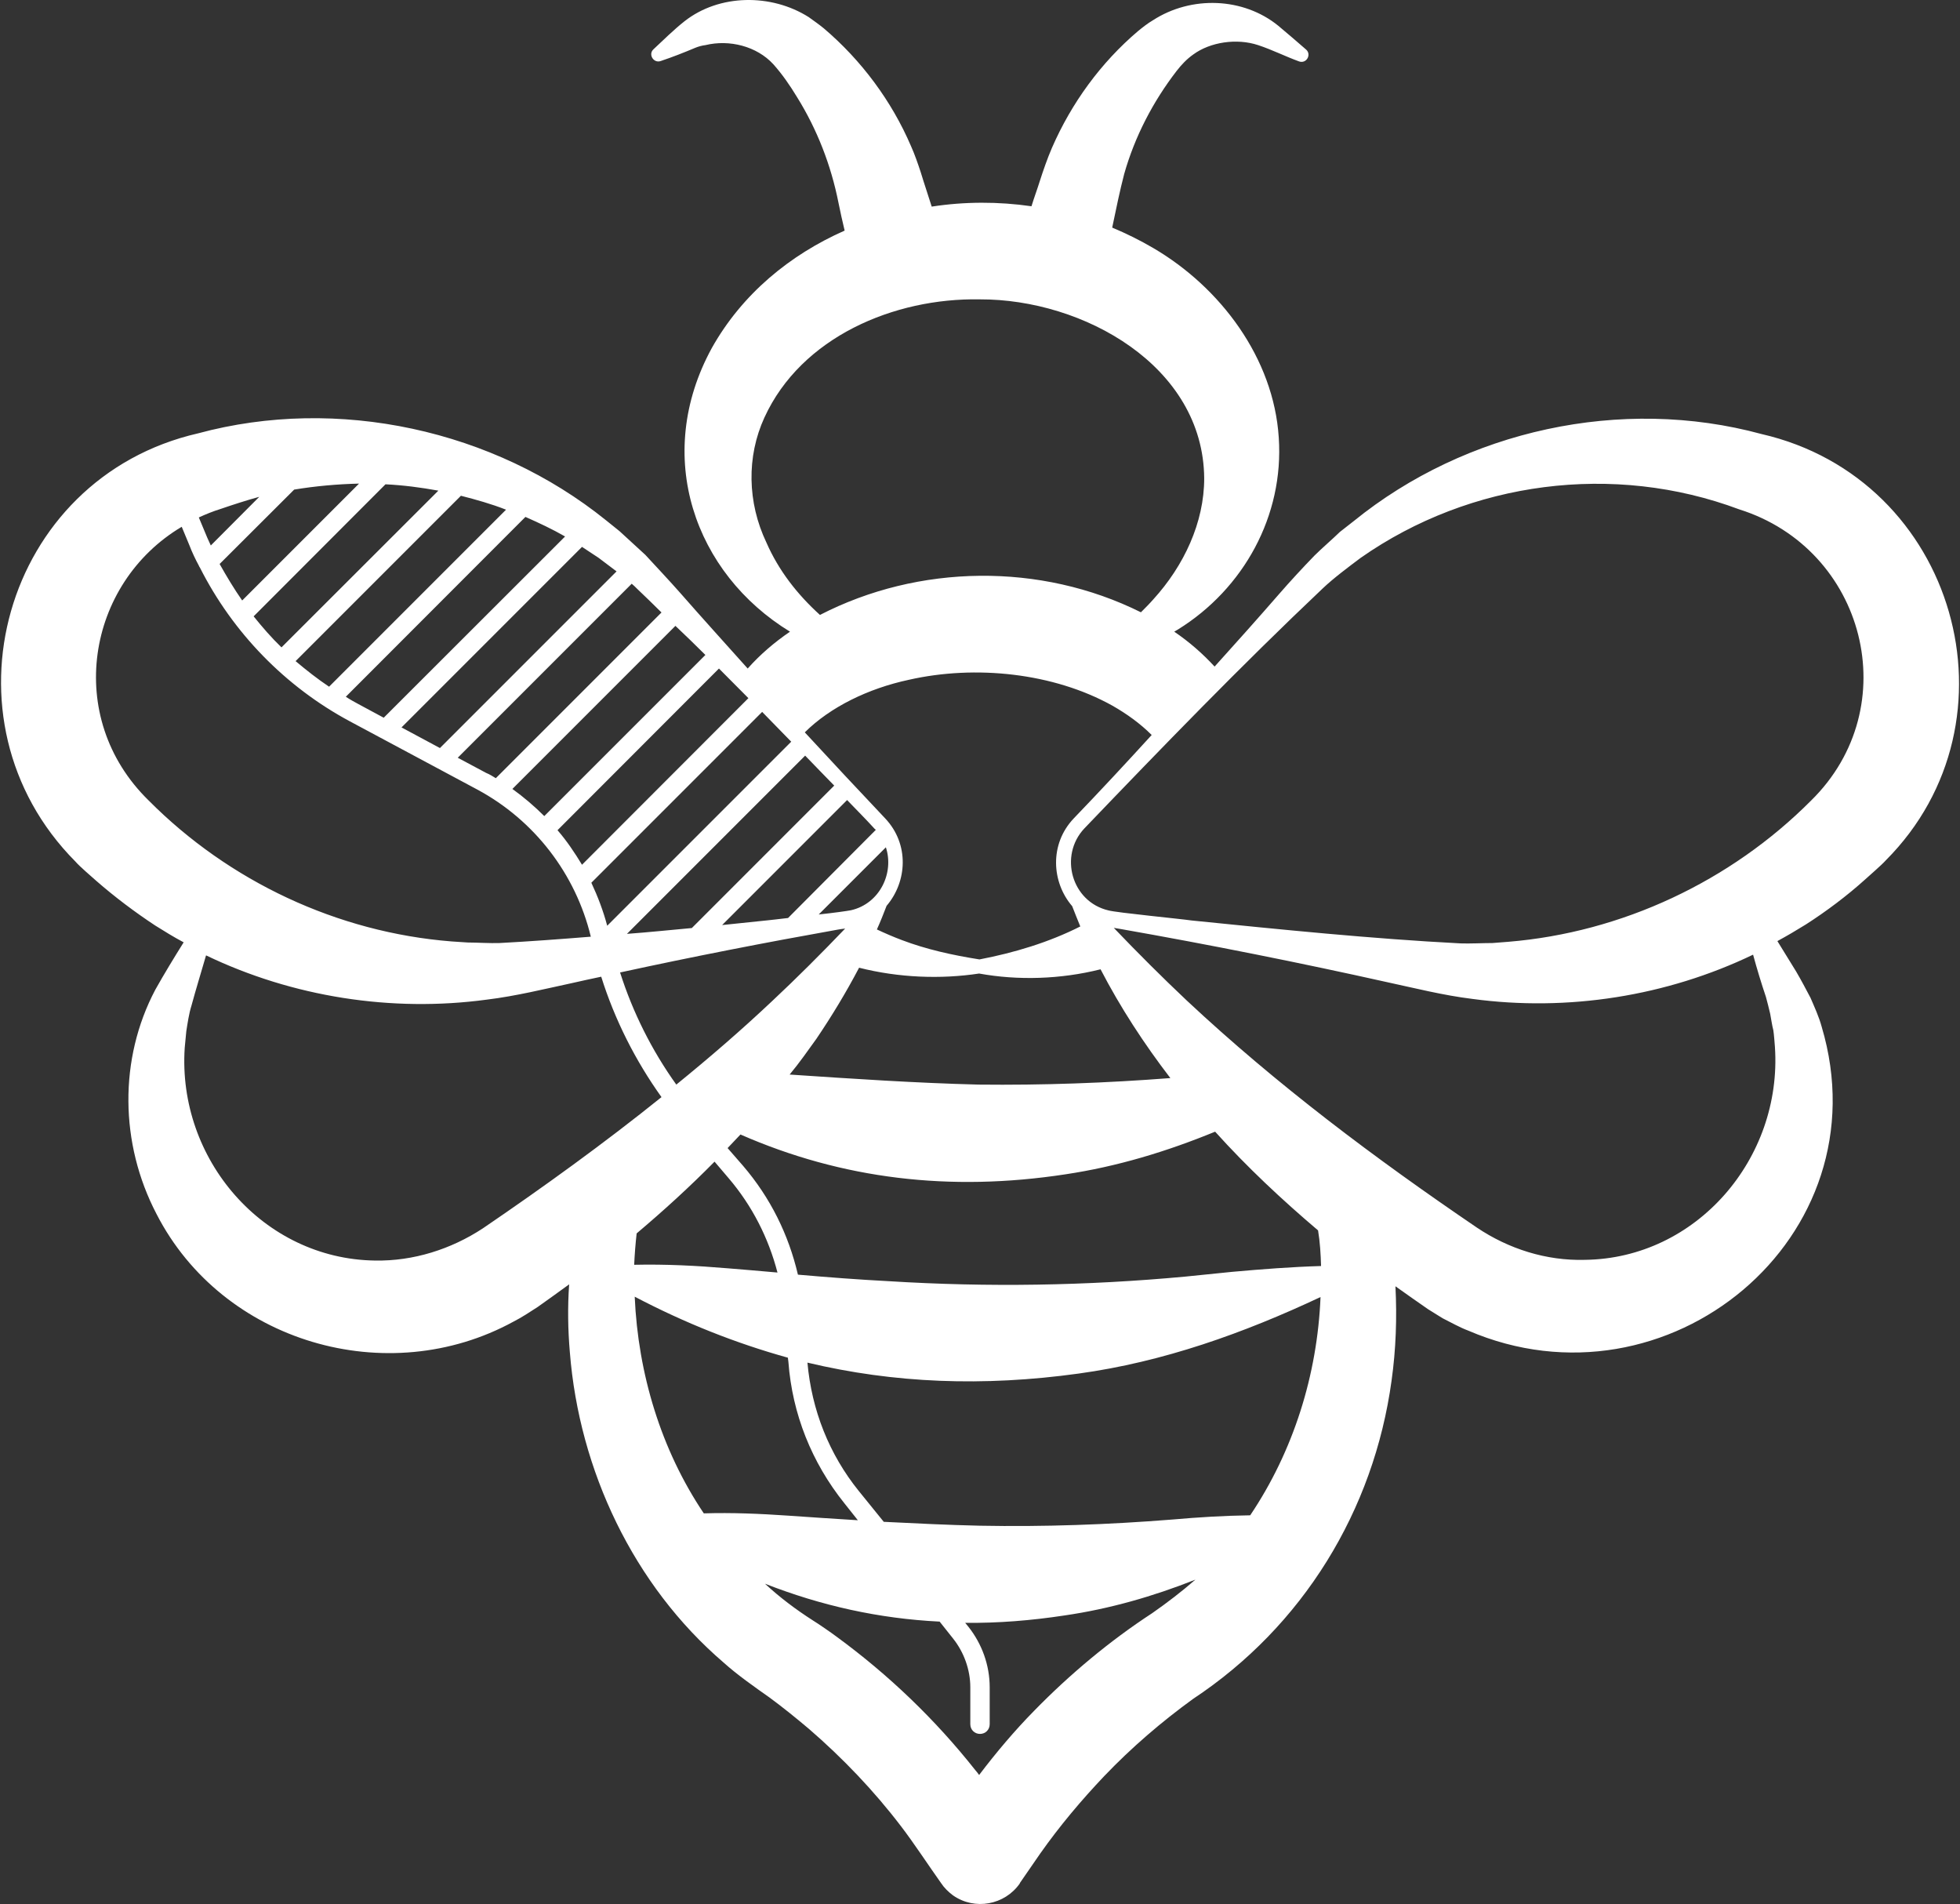 <svg version="1.2" xmlns="http://www.w3.org/2000/svg" viewBox="0 0 1112 1080" width="1112" height="1080"><rect x="0" y="0" width="1112" height="1080" fill="#333333" stroke="none"/><style>.a{fill:#fff}</style><path fill-rule="evenodd" class="a" d="m1069.9 488c-2.4 2.7-9.3 8.6-11.9 11-10.1 9.1-21.8 17.9-33.5 25.4-5.3 3.3-10.6 6.4-16.1 9.4q5.3 8.6 10.6 17.2c2.6 4.4 5.9 10.6 8.2 15 2.2 5.1 4.8 10.8 6.3 16.3 35.7 119.6-87.6 221.1-200.6 172.4-4.6-1.7-10.1-4.8-14.5-7-1.8-1.1-6.4-4-8.2-5.1-6.1-4.2-12.3-8.6-18.5-13 0.9 17.8 0.3 35.7-2.2 53.5-10.1 73.8-50.4 139.4-112.7 180.6-17.9 13-34.8 27.5-50.2 43.6-13.2 13.9-25.4 28.4-36.4 44l-11.6 16.8v0.2c-8.6 12.3-25.6 15.4-37.9 6.8-2.7-2-5.1-4.4-6.8-7-6.9-9.7-15.7-23.1-22.7-32.2-15.4-20.2-33.1-38.7-52.2-55.2-7.1-6-15-12.4-22.5-17.9-8.1-5.7-18.5-13-26-19.8-51.1-43.8-81.9-109-87.2-176-1.1-12.7-1.3-25.7-0.4-38.5-6 4.4-11.9 8.6-17.8 12.8-4 2.6-9.3 6.1-13.7 8.3-71.6 39.2-165.2 11.9-202.6-61-20.9-40-21.4-88-0.7-127.2 5.1-9.1 10.6-18.1 16.1-26.9-5.5-2.9-10.8-6.2-16.1-9.5-11.4-7.5-23.1-16.3-33.4-25.3-2.7-2.4-9.7-8.4-11.9-11-79.7-80.2-41-217.6 69.6-242.9 79.2-21.4 167.8-2 231.4 49.3l7.7 6.2c4.2 3.9 10.4 9.5 14.6 13.4 6.1 6.6 13.8 14.8 19.8 21.6 12.7 14.5 25.5 28.6 38.3 42.9 7-7.9 15.2-14.9 24-20.9-54-33-78-99.5-44.3-161 17.2-30.6 44.3-52.8 75.3-66.5-1.3-5.3-2.4-10.5-3.5-15.8-4.2-21.2-12.1-41.6-23.5-59.9-4-6.6-8.4-13-13.5-18.7-9.4-10.2-24.9-14.1-38.5-10.8-1.8 0.2-4 0.8-5.7 1.5-6.4 2.7-13 5.3-19.6 7.5-4 1.5-7.3-3.7-4.2-6.6 5.7-5.3 11.4-11 17.6-15.9 19.8-15.6 49.3-15.8 70.5-2.4 2.8 2 5.9 4.2 8.6 6.4 21.3 18.1 38.5 41.2 49.5 66.9 2 4.4 4 10.2 5.5 14.8 2 6.6 4.2 13 6.2 19.4 18.7-2.9 37.9-2.9 56.6-0.2 1.5-4.9 3.3-9.7 4.6-13.9 2-6.2 4.4-13.2 7-19.2 11.1-25.5 27.8-48.4 48.9-66.3 2.7-2.2 5.5-4.4 8.4-6.1 21.8-14.1 51.3-13 71.1 3.1 5.3 4.4 10.6 9 15.9 13.6 3.1 2.9 0 8.2-4.2 6.6-7.7-2.8-15.2-6.6-23.1-9.2-12.1-4-27.1-1.8-36.8 5.3-3.7 2.6-6.8 5.9-9.5 9.4-13.4 17.4-23.7 37.2-29.7 58.4-2.4 9.2-4.6 19.8-6.8 30.4 7.9 3.3 15.8 7.2 23.3 11.6 38.1 22.3 68.3 62.4 71.2 107.5 3 44.3-19.9 85.7-57.1 108.8l-2.2 1.3c8.4 5.7 16.1 12.4 22.9 19.8 12.3-13.6 24.7-27.5 36.8-41.4 5.9-6.8 13.4-14.9 19.8-21.5 4-4 10.4-9.5 14.5-13.5l7.8-6.1c63.6-51.6 151.9-71 231.4-49.4 110.6 25.4 149.3 162.8 70.5 241.8zm-635.1-180.3c7 16 17.6 29.5 30.4 41.1 55.9-28.8 125-29.9 182.1-1.5 2.4-2.4 4.8-4.8 7-7.3 17.4-19.1 28.9-43.6 28.9-68.7-0.5-63.8-68.7-101.7-127.3-101.5-48.7-0.9-101.3 21.4-122.2 67-10.2 22.2-9.7 48.2 1.1 70.9zm21.8 107.7q22.8 24.7 45.6 48.8c13.8 14.6 12.5 35.9 0.8 49.6-1.7 4.4-3.5 9-5.5 13.4 4.7 2.2 9.3 4.2 14.1 6 13.9 5.3 28.9 8.6 44.1 11 19.8-3.8 39.4-9.7 57.2-18.7-1.5-3.8-3.1-7.5-4.6-11.5-11.7-13.6-13-35.2 0.9-49.8 15-15.6 29.7-31.4 44.2-47.3-6.6-6.6-14.3-12.1-22.4-16.7-33.3-18.5-77.5-23.2-115.4-14.6-22.9 4.9-44.5 15.4-59 29.8zm-73.4-60.4l-92.5 92.5c6.4 4.6 12.6 9.9 18.1 15.4l91.4-91.4c-5.5-5.5-11.2-11-17-16.5zm-66.9 115.9c5.3 6.1 9.7 12.7 13.9 19.6l94.4-94.5c-5.5-5.5-11.2-11.3-16.7-16.8zm186.3 9.7l-38.1 38.1c8.6-0.9 16.3-2 18.3-2.4 16.3-3.7 24.6-21.1 19.8-35.7zm-5.7-9.9q-0.4-0.3-0.7-0.6c-5-5.5-10.3-10.8-15.6-16.3l-70.9 70.9c8.6-0.9 17.4-1.8 26-2.7 1.5-0.2 5.9-0.6 11.4-1.3zm-23.6-25.1c-5.5-5.7-11-11.2-16.5-17l-101.1 101.1c12.4-0.9 24.5-2.2 36.8-3.3zm-137.8 55.1c3.7 7.9 6.8 16.1 9 24.4l104.4-104.4c-5.5-5.7-11-11.2-16.5-16.9zm16.3 50.9c7.2 22.6 18 44.2 31.9 63.6 18.7-15.2 36.8-30.8 54.4-47.4 14.1-13.2 27.7-26.8 41.4-41.1-0.7 0-4.2 0.6-4.2 0.6-41 7.3-82.6 15.4-123.5 24.3zm96.2 57.9c35.7 2.4 71.6 4.8 107.2 5.7 36.4 0.4 72.5-0.9 108.8-3.7-14.9-19.4-28.4-40.1-39.6-61.7-22.7 5.7-46.9 6.4-68.9 2.4-21.8 3.3-45.6 2.4-68.1-3.3-7.3 13.9-15.4 27.3-24.2 40.3-4.9 6.8-9.7 13.7-15.2 20.3zm-86.5-275.5c-1.1-1.1-2-2-3.1-2.9l-98.7 98.7 16.1 8.6c2 0.8 3.7 1.9 5.5 3l94-94c-4.6-4.6-9.2-9-13.8-13.4zm-21.9-17.6c-3-2-6.3-4.2-9.4-6.2l-102.4 102.4 21.8 11.7 100.2-100.2c-3.5-2.7-7.1-5.3-10.2-7.7zm-195.7 33.2c5 6.2 10.1 12.1 15.8 17.6l89-88.9c-9.9-1.8-19.8-3.1-30-3.6zm23.8 25.4c6.2 5.2 12.4 10.1 19 14.5l100.4-100.4c-8.4-3.3-17-5.7-25.6-7.9zm28.5 20.2c2.4 1.6 4.8 2.9 7.2 4.2l14.3 7.7 102.9-102.8c-7.3-4.2-14.8-7.7-22.5-11.1zm-29.3-117.5l-42.3 42.2c4 7.1 8.2 14.1 12.8 20.7l66.3-66.3c-12.3 0.3-24.7 1.4-36.8 3.4zm-41.8 11c-4.2 1.3-8.4 3-12.3 4.8l4.8 11.5c0.7 1.5 1.3 2.8 2 4.4l27.5-27.6c-7.3 2-14.7 4.4-22 6.9zm131.2 245.3l9.1 0.6c5 0 12.7 0.5 18 0.3 17-0.9 34.4-2.2 51.8-3.6-8.6-35.6-32-66-64.3-83.4l-72.5-38.8c-36.5-19.6-66.3-50.2-85-87.2-0.2-0.2-0.4-0.6-0.6-1.1-2-3.7-3.8-7.5-5.3-11.4l-4.4-10.6c-54 32.1-67 108.1-18.8 155.2 45.6 45.9 107.1 74.9 172 80zm119 88.3c-14.8-20.7-26.5-43.8-34.2-68.3-5.5 1.1-11 2.4-16.5 3.6-15.4 3.3-31.9 7.4-48.4 9.4-54 7.3-110.2-1.5-159.3-25.1-2.8 9.7-5.7 19-8.3 28.6-1.4 4.4-2.2 10-2.9 14.4-0.2 2.6-0.7 6.8-0.9 9.4-4.2 63.2 44.5 119.8 107.9 120.7 21.8 0.4 43.2-6.4 61.3-18.3 34.5-23.5 68.7-48.2 101.3-74.4zm-14.1 77.3q-1 8.9-1.4 17.8c17.9-0.4 35.3 0.5 53.1 2 9.3 0.7 18.7 1.6 28.2 2.4-5.1-19.6-14.3-37.8-27.7-53.5l-8-9.4c-14.1 14.3-28.8 27.7-44.2 40.7zm388 36.1c-43.6 20.5-89.2 36.8-137.2 43.4-54.2 7.5-104.8 5.5-153.9-6.2 2.4 26.9 12.3 52 29.2 72.9l14.1 17.4c18.3 0.9 36.4 1.8 54.4 2.2 36.4 0.7 72.9-0.6 109.3-3.5 14.7-1.3 29.5-2.2 44.2-2.4 24.5-36.4 38.1-79.7 39.9-123.8zm-302.2 34.4c-29.5-8.2-58.3-19.6-86.9-34.6 1.9 43.6 14.9 86.8 39.2 122.9 16-0.5 31.9 0.2 48 1.3 13 0.9 26.2 1.8 39.4 2.6l-7.7-9.7c-18.5-23.1-29.5-50.6-31.7-80.1zm231.2 125.9c-24 9.5-48.7 16.6-74.2 20.3-19 2.9-37.9 4.4-56.4 4.2l1.8 2.2c7.7 9.7 12.1 21.8 12.1 34.4v20.9c0 3.1-2.4 5.5-5.5 5.5-3.1 0-5.5-2.4-5.5-5.5v-20.9c0-10-3.6-19.9-9.7-27.6l-7.7-9.7c-34.4-1.7-67.2-9-99.1-21.5 8.3 7.7 17.6 14.7 27.3 20.9 2.8 1.7 10.5 7 13.4 9.2 29.5 21.6 55.9 46.9 78.6 75.6 0.7 0.8 1.6 1.9 2.2 2.8 9.7-12.8 20.1-25.1 31.1-36.3 20.2-20.7 42.9-39.7 67.1-55.5 8.6-6 16.8-12.3 24.5-19zm69.6-198.1c-20.5-17.4-40.3-35.9-58.4-56-27.3 11.2-55.5 19.8-85 24.2-65.4 10-126.6 2.7-184.3-22.6-2.4 2.6-4.8 5-7.3 7.7l8.8 10.1c15.5 18.1 25.8 39 31.1 61.7 17.2 1.5 34.3 2.8 51.5 3.7 56.2 3.5 112.3 2.6 168.3-2.6 6.6-0.7 20-2 26.6-2.7 16.8-1.5 33.5-2.8 50.4-3.3-0.2-6.8-0.6-13.6-1.7-20.2zm246.8-156.4c-49.1 23.6-105.2 32.4-159.2 25.1-16.5-2-33-6.2-48.4-9.5-49.3-11-100.9-21.3-150.9-30.1 0 0-3.1-0.5-4.2-0.7 13.7 14.3 27.4 28 41.4 41.2 51.1 47.8 106.9 89.6 164.6 128.8 18 12.1 39.4 18.9 61.2 18.3 63.4-0.7 112.1-57.5 107.9-120.7-0.2-2.6-0.5-6.8-0.9-9.5-0.7-2.6-1.3-6.8-1.8-9.4-0.6-2.5-1.7-7.1-2.4-9.5-2.6-7.7-5-15.6-7.3-24zm-7.9-252.6c-71.1-26.6-152.4-16.1-214.7 27.5-6.8 5.1-15.4 11.5-21.6 17.4-46.4 43.9-91.1 90.1-135.2 136.1-14.5 15.4-7.3 41.6 13.7 46.5 4.8 1.3 41.1 4.8 47.1 5.7 50.4 5.1 102.2 10.4 152.6 13 5.1 0.2 12.8-0.2 18.1-0.2l9-0.7c64.5-5.3 126.2-34.3 171.8-80.1 54.1-53.1 30.8-142.7-40.8-165.2z"/></svg>